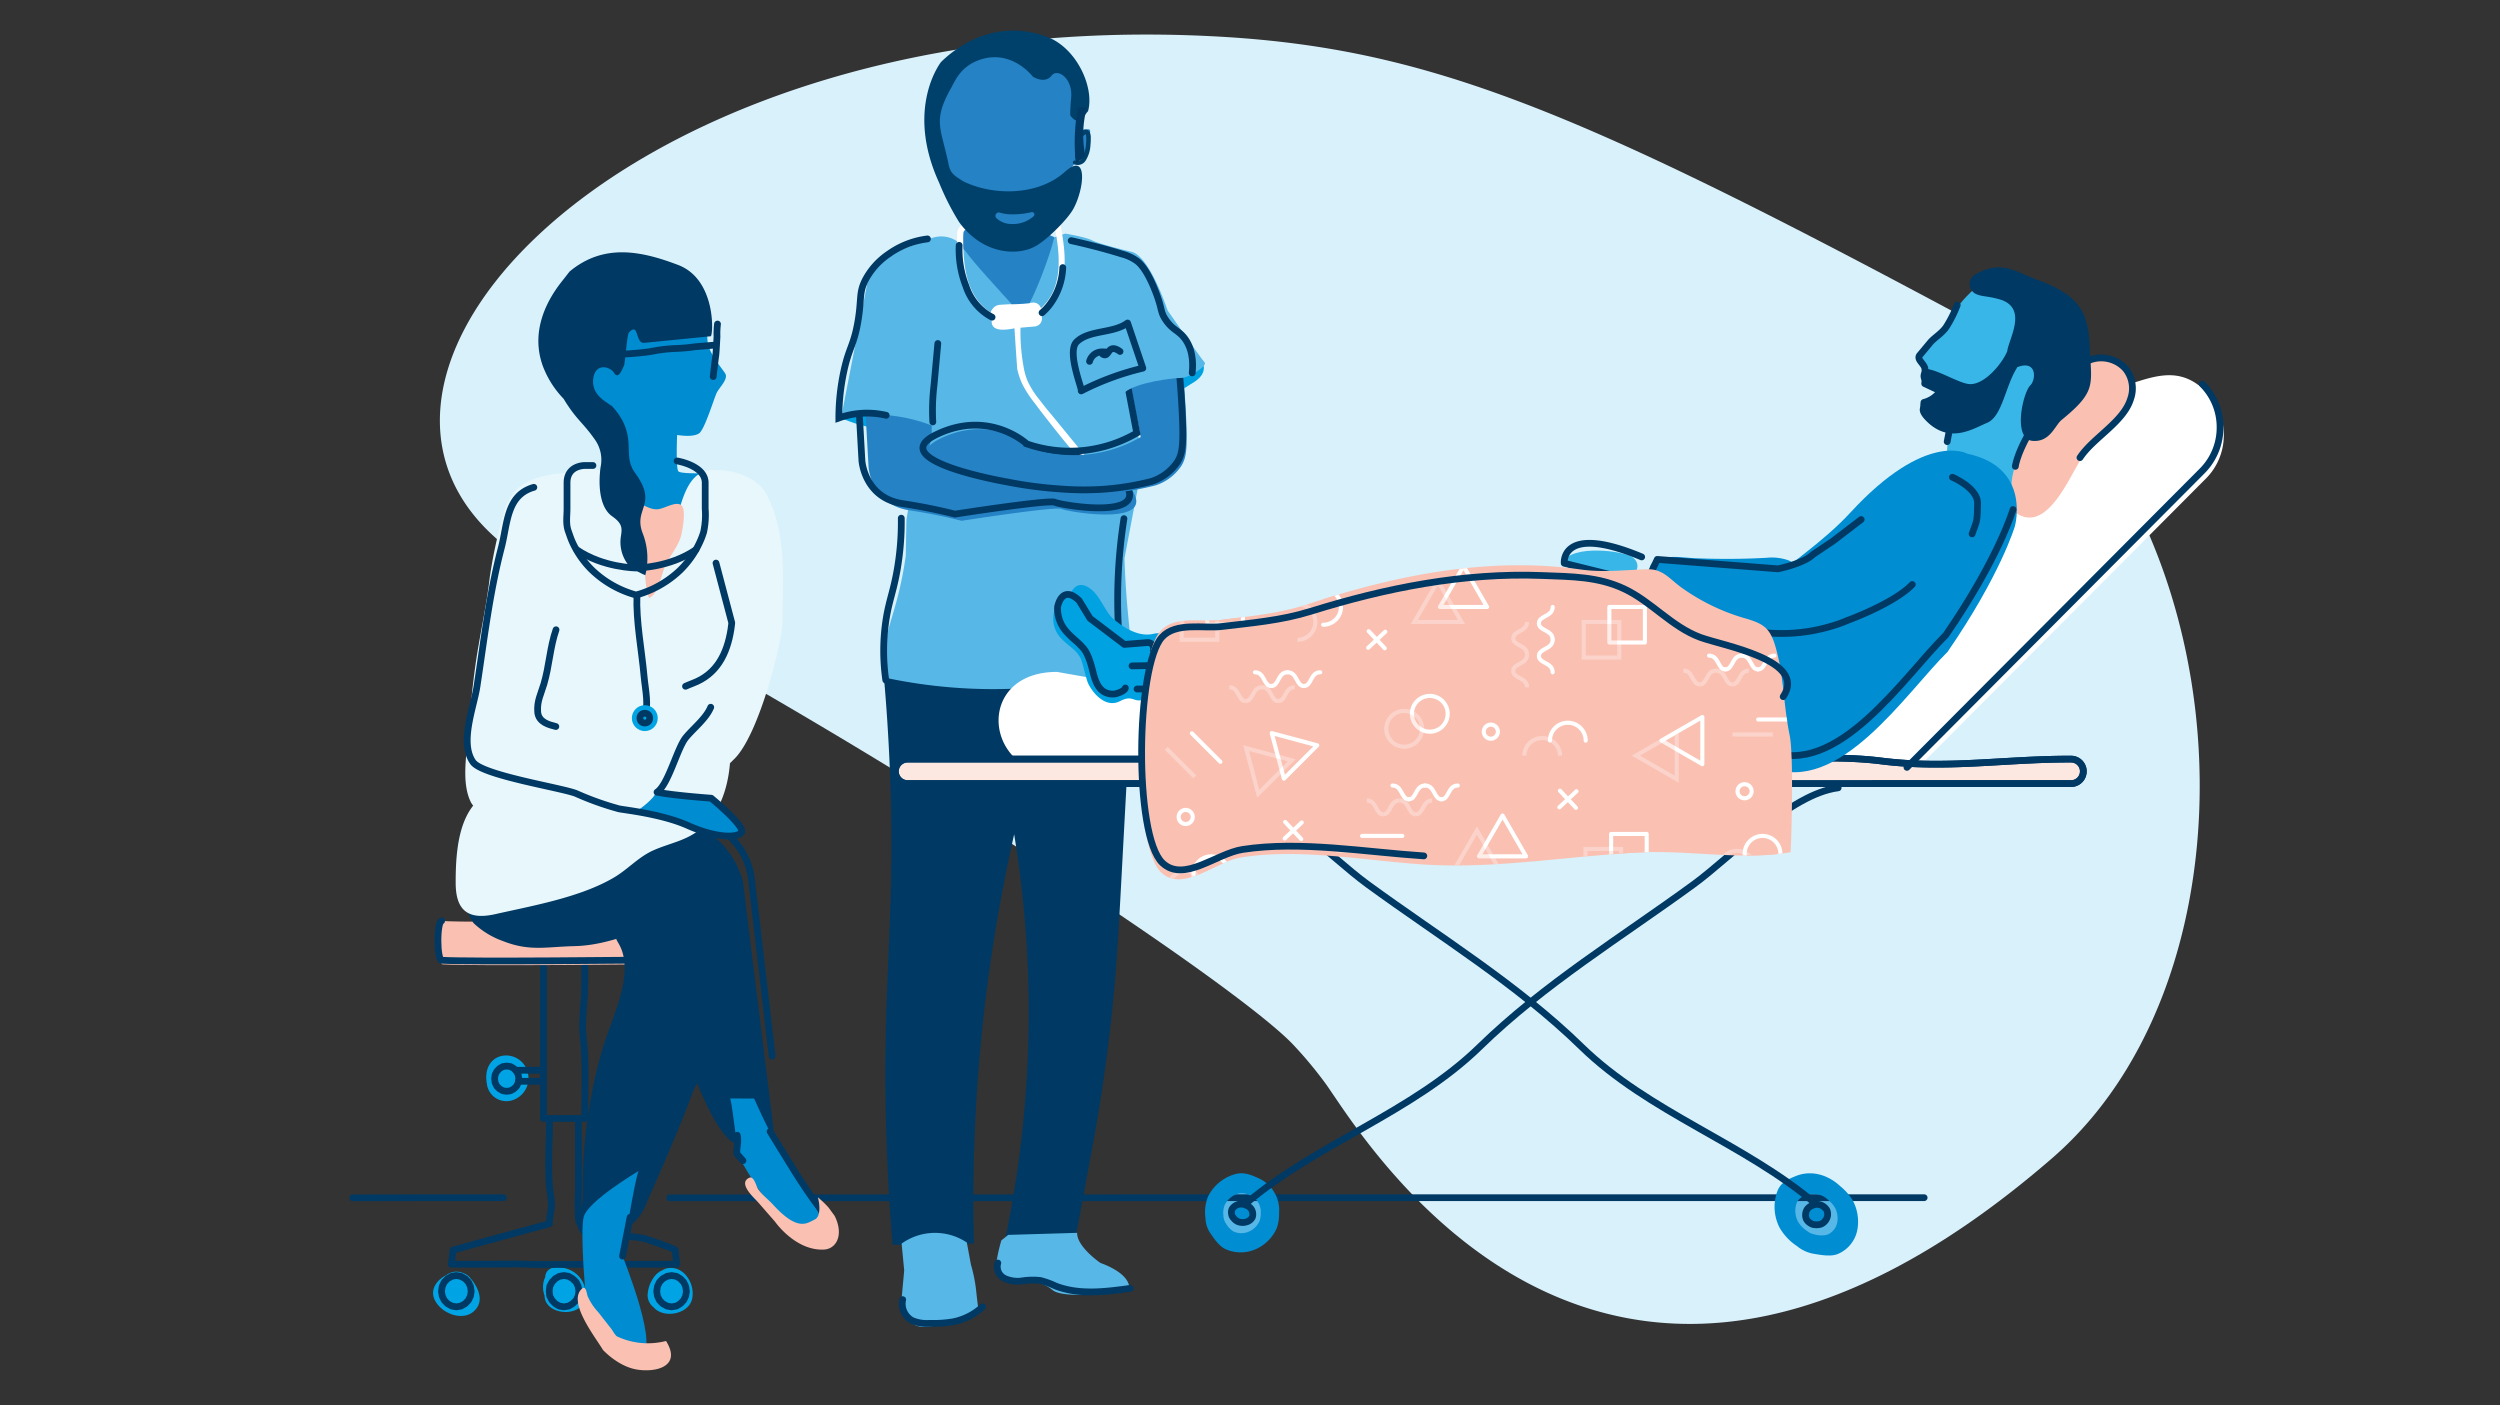 <svg xmlns="http://www.w3.org/2000/svg" xmlns:xlink="http://www.w3.org/1999/xlink" width="555" height="312" viewBox="0 0 555 312"><rect x="0" y="0" width="555" height="312" fill="#333333" stroke="none"/><defs><style>.a,.w,.y{fill:#fac1b3;}.b,.j,.k,.l,.n{fill:none;}.c{fill:#d9f1fb;}.d{fill:#57b7e7;}.e{fill:#003963;}.f{fill:#00a2e2;}.g{fill:#fff;}.h{fill:#2482c5;}.i{fill:#2582c5;}.j,.k,.l,.n,.u{stroke:#003963;stroke-width:1.5px;}.j,.k,.l,.y{stroke-miterlimit:10;}.k,.l,.n,.u,.w{stroke-linecap:round;}.l,.n,.u,.w{stroke-linejoin:round;}.m{fill:#00416b;}.o{fill:#00a4e4;}.p{fill:#008cd1;}.q{fill:#e8f7fc;}.r{fill:#38b6e8;}.s{fill:#fde7e1;}.t,.u{fill:#008dd1;}.v{clip-path:url(#a);}.w,.y{stroke:#fff;stroke-width:0.906px;}.x{opacity:0.3;}</style><clipPath id="a"><path class="a" d="M953.428,500.468c-1.46-6.447-2.621-7.4-7.781-8.85a46.058,46.058,0,0,1-13.575-6.623c-2.71-1.9-4.174-4.237-7.691-4.145-5.141.135-9.687.775-14.923.033-20.133-2.852-40.826,1.2-60.23,7.645-6.538,2.173-13.1,2.736-19.825,3.6-3.949.507-10.095-1.122-13.2,2.514-5.774,6.768-6.291,46.92.111,53.388,4.727,4.775,11.992-2.226,17.755-3.179,12.816-2.12,27.48.644,40.268,1.516,16.008,1.092,32.3-1.847,48.239-2.654,11.062-.56,22.877,1.846,33.594-.053.236-4.239.671-21.706-.2-25.91C954.717,511.658,954.671,505.954,953.428,500.468Z" transform="translate(-811.694 -479.954)"/></clipPath></defs><g transform="translate(-52 -501)"><path class="b" d="M0,0H555V312H0Z" transform="translate(52 501)"/><g transform="translate(161.563 -505.022)"><path class="c" d="M391.864,263.056C464.8,301.124,544.39,354.095,557.29,367.669a91.184,91.184,0,0,1,7.047,8.428c7.56,10.167,60.791,104.028,161.46,16.852,51-44.164,41.515-154.006-21.494-187.744-86.271-46.194-119-59.337-166.988-61.45-134.666-5.931-211.218,84.977-145.452,119.3" transform="translate(-379.815 870.217)"/><ellipse class="d" cx="6.302" cy="5.602" rx="6.302" ry="5.602" transform="translate(160.04 1269.474)"/><ellipse class="d" cx="6.302" cy="5.602" rx="6.302" ry="5.602" transform="translate(287.488 1269.474)"/><g transform="translate(76.658 1012.815)"><g transform="translate(0 39.255)"><path class="e" d="M702.191,592.366c-.844,15.742-1.282,22.766-2.5,33.389-1.3,11.379-2.876,20.626-4.007,26.668l-3.675,19.823c-2.619.169-5.366.281-8.232.315-2.56.031-5.024,0-7.388-.084a244.23,244.23,0,0,0,1.978-89.785,369.637,369.637,0,0,0-8.929,90.844l-18.057.3c-.989-11.982-1.332-21.585-1.474-27.525-.736-30.748,1.973-44.581.983-74.71-.348-10.583-1.016-19.031-1.433-23.738l25.591-.1,24.3-.347,5.35-1.289C703.494,568.139,702.691,583.051,702.191,592.366Z" transform="translate(-639.445 -443.523)"/><path class="f" d="M809.4,347.754l2.084.547s1.542,2.346-2.084,4.528a62.756,62.756,0,0,0-6.617,4.627l-10.716,3.261L790,354.238l9.972-7.568Z" transform="translate(-730.779 -313.902)"/><path class="f" d="M625.142,371.079l-2.879,4.668a31.036,31.036,0,0,0,11.424,2.64s1.506.044,10.1-.6h0l-5.005-7.883Z" transform="translate(-621.77 -328.999)"/><path class="d" d="M673.819,288.547,658.831,271.3a6.281,6.281,0,0,0-5.947-.438c-3.355,1.453-7.524,2.631-8.612,3.355a67.144,67.144,0,0,0-5.169,5.208l12.15,31.784-3.528,22.023q-.078,4-.155,7.992a81.275,81.275,0,0,1-1.707,8.768c-1.342,5.3-2.583,7.893-3.039,12.694a35.546,35.546,0,0,0-.094,5.528,114.578,114.578,0,0,0,48.491,0q3.485-.778,6.746-1.738c-.09-1.249-.233-3.17-.429-5.517-.357-4.272-.579-6.238-.8-8.8-.209-2.428-.465-5.971-.611-10.385q1.82-9.575,3.64-19.149l-1.177-17.767,7.065-18.23s-3.828-11.687-7.819-12.864c0,0-7.247-1.724-8.79-2.537s-6.075-1.542-6.075-1.542l-2.38.8Z" transform="translate(-632.715 -263.873)"/><path class="g" d="M708.486,262.791c-.967-.054-2.141.4-2.866-.418a1.307,1.307,0,0,1,.024-1.86,3.352,3.352,0,0,1,3.8-.332,1.468,1.468,0,0,1-.349,2.445A1.7,1.7,0,0,1,708.486,262.791Z" transform="translate(-675.697 -257.407)"/><path class="g" d="M740.327,259.415a2.311,2.311,0,0,1-3.209-.664,1.467,1.467,0,0,1,.423-1.9c1.274-1.17,2.914-1.059,3.506-.307A2.2,2.2,0,0,1,740.327,259.415Z" transform="translate(-696.298 -254.962)"/><path class="g" d="M710.592,291.713a43.238,43.238,0,0,1-.645-8.449l3.171-.277A1.741,1.741,0,0,0,714.7,281.1l-.049-.563c6.74-5.385,5.244-14.393,4.156-20.237a2.2,2.2,0,0,0-1.554-1.71,2.253,2.253,0,0,0-.827-.08c-.533,0-1.3.294-1.548-.022-.237-.235-.943.361-.915.826a1.976,1.976,0,0,0,.4.893c.068.119.51.02.656-.154.194-.355,1-.2,1.529-.2a.881.881,0,0,1,.942.7c1.033,5.553,2.346,13.564-3.011,18.379a1.74,1.74,0,0,0-.681-.942,1.715,1.715,0,0,0-1.139-.3c-2.377.32-4.855.311-7.2.487a2.533,2.533,0,0,0-.724.14,2.056,2.056,0,0,0-.632.373c-.113.1-.967,1.047-.7,1.213-6.114-3.814-6.212-11.931-6.159-17.578a.881.881,0,0,1,.806-.852l1.231-.1c.164.394,1.634.022,1.987-.32,0-.037-.009-.076-.014-.118-.012-.1-.028-.2-.047-.3-.007-.014-.058-.2-.068-.234q-.057-.176-.129-.347c-.025-.058-.052-.114-.078-.171l-.018-.03c-.061-.1-.13-.195-.2-.292-.026-.035-.054-.069-.082-.1l-.006-.006a2.677,2.677,0,0,0-.237-.2c-.02,0-1.021.392-1.223.787l-1.236.1a2.21,2.21,0,0,0-2.033,2.177c-.057,5.943.033,15.074,7.609,19.208l.049.562c.122,1.4,1.444,1.62,2.574,1.617a12.71,12.71,0,0,0,2.482-.313,1.54,1.54,0,0,0,0-.2c-.024,0,.1,2.062.6,9.174a15.519,15.519,0,0,0,1.084,3.3,23.877,23.877,0,0,0,2.831,4.376c1.688,2.284,2.585,3.392,2.585,3.392q4.006,5.162,8.026,9.808l1.35-.576L716.847,302.6c-1.115-1.3-1.99-2.421-2.611-3.251a19.709,19.709,0,0,1-2.709-4.236A14.721,14.721,0,0,1,710.592,291.713Z" transform="translate(-669.616 -256.562)"/><path class="g" d="M808.785,404.615" transform="translate(-742.985 -351.558)"/><path class="h" d="M705.208,253.653c-.445,2.653-1.358,3.63-2.185,3.994-1.208.53-2.53-.116-3.114.693-.109.152-.181.339-.184,1.954,0,.813.016,1.492.033,1.978.366.465.969,1.223,1.729,2.145,1.437,1.744,2.578,3.012,6.117,6.984,1.182,1.326,2.166,2.42,2.848,3.175.639,0,1.307-.026,2-.066.712-.042,1.393-.1,2.041-.174.932-1.953,1.859-4.076,2.743-6.362,1.129-2.922,2.028-5.7,2.749-8.28L718.4,259a4.232,4.232,0,0,1-2.526-1.363,4.437,4.437,0,0,1-.618-4.556,11.733,11.733,0,0,1-10.053.572Z" transform="translate(-672.11 -253.081)"/><path class="i" d="M680.884,392.256c-1.266-.64-22.206,2.626-22.206,2.626a119.886,119.886,0,0,0-11.786-2.355c-8.336-1.37-8.868-9.519-8.868-9.519l-.911-16.313,2.813-2.463,12.051,7.883a38.913,38.913,0,0,1,0,4.705,6.632,6.632,0,0,0-.4,1.478.493.493,0,0,0,.4.443c.818.207,11.963,2.01,11.963,2.01s25.832-1.769,32.272,6.932a6.543,6.543,0,0,1,1.138,2.148C698.946,395.778,682.032,392.822,680.884,392.256Z" transform="translate(-631.421 -325.314)"/><path class="j" d="M659.718,376.53h0s25.832-1.769,32.271,6.932a6.544,6.544,0,0,1,1.138,2.148c1.6,5.947-15.318,2.991-16.466,2.424-1.266-.64-22.206,2.626-22.206,2.626a119.775,119.775,0,0,0-11.785-2.355c-8.337-1.37-8.868-9.519-8.868-9.519l-.912-16.313,2.813-2.463,12.051,7.883" transform="translate(-628.677 -322.571)"/><path class="d" d="M631.054,296.375l-2.631-.138q-3.08,15.819-6.16,31.638a35.537,35.537,0,0,1,21.02,2.028l-2.537-24.743Z" transform="translate(-621.77 -281.127)"/><path class="k" d="M680.278,356.771a46.938,46.938,0,0,1,.27-8.166q.422-4.621.844-9.242" transform="translate(-659.415 -309.153)"/><path class="k" d="M653.207,450.113a61.664,61.664,0,0,1-.881,11.277c-.821,4.8-1.735,6.732-2.412,10.7a45.614,45.614,0,0,0-.148,13.964" transform="translate(-639.344 -381.126)"/><path class="k" d="M798.7,483.991a116.653,116.653,0,0,1,.347-33.593" transform="translate(-735.75 -381.311)"/><path class="k" d="M704.365,293.073a11.932,11.932,0,0,1-5.793-6.877,22.238,22.238,0,0,1-1.513-9.068" transform="translate(-670.346 -268.708)"/><path class="i" d="M733.452,356.377c.419,4.218.641,7.785.766,10.47.33,7.071.039,8.965-1.06,10.743a10.968,10.968,0,0,1-5.708,4.324,59.857,59.857,0,0,1-11.236,1.787,66.992,66.992,0,0,1-9.43-.13,90.866,90.866,0,0,1-11.509-1.542s-27.468-4.715-15.682-10.47,20.121,2.04,20.121,2.04a29.355,29.355,0,0,0,24.417-2.411q-1.059-5.547-2.117-11.094Z" transform="translate(-657.118 -320.21)"/><path class="j" d="M730.968,353.827c.419,4.218.641,7.784.766,10.47.33,7.071.039,8.965-1.059,10.743a10.963,10.963,0,0,1-5.708,4.324,59.861,59.861,0,0,1-11.236,1.788,66.932,66.932,0,0,1-9.43-.131,90.783,90.783,0,0,1-11.509-1.542s-27.468-4.715-15.682-10.47,20.121,2.039,20.121,2.039a29.351,29.351,0,0,0,24.417-2.411q-1.059-5.547-2.117-11.094Z" transform="translate(-655.504 -318.553)"/><path class="d" d="M803.149,308.873l3.621.813s9.248,13.327,9.972,14.051-3.449,3.449-5.168,3.449-10.15.985-12.6,3.261-1.429-9.179-1.429-9.44,3.06-7.514,3.06-7.514Z" transform="translate(-735.545 -289.338)"/><path class="k" d="M640.533,273.05a18.791,18.791,0,0,0-8.612,3.355,15.986,15.986,0,0,0-5.153,5.706c-1.538,3.008-.781,4.279-1.717,9.521-.924,5.18-1.944,5.513-3.093,10.838a49.852,49.852,0,0,0-1.1,10.336,18.531,18.531,0,0,1,3.691-.91,18.767,18.767,0,0,1,6.815.312" transform="translate(-620.856 -266.058)"/><path class="k" d="M749.7,301.251a12.774,12.774,0,0,0,1.4-1.43,14.636,14.636,0,0,0,3.2-8.587" transform="translate(-704.585 -277.875)"/><path class="k" d="M768.175,274.147c4.979,1.1,8.765,2.184,11.32,2.981a9.832,9.832,0,0,1,3.245,1.509c.6.449,2.17,1.741,4.113,6.679,1.622,4.123,1.018,4.462,2.264,6.339,1.661,2.5,3.056,2.383,4.49,4.528.9,1.35,1.813,3.584,1.434,7.321" transform="translate(-716.594 -266.771)"/><path class="l" d="M771.26,341.439a60.637,60.637,0,0,1,13.678-5.043l-3.386-10.03c-3.2,2.361-8.515,1.493-11.293,4.176C767.956,332.766,771.616,341.256,771.26,341.439Z" transform="translate(-717.451 -300.707)"/><path class="k" d="M779.823,345.44a2.86,2.86,0,0,1,2.841-2.1c-.393.353.439.881.87.573s.6-.9,1.061-1.165c.629-.361,1.4.074,1.992.494" transform="translate(-724.164 -311.267)"/><path class="j" d="M723.225,923.609a4.523,4.523,0,0,0,3.367,2.445c1.41.314,2.877.265,4.3.522,2.636.476,4.983,1.973,7.582,2.618,3.848.956,7.881-.02,11.724-.993" transform="translate(-687.382 -688.836)"/><path class="d" d="M677.719,921.22s-7.048,2.59-11.893,2.916a4.525,4.525,0,0,1-4.62-2.925,8.942,8.942,0,0,1-.731-2.643l.639-6.981-.571-5.946a12.7,12.7,0,0,1,14.474-.243q.456,2.448.911,4.9a33.753,33.753,0,0,1,1.126,5.483c.051.451.139,1.337.311,2.751C677.506,919.67,677.633,920.6,677.719,921.22Z" transform="translate(-646.603 -675.607)"/><path class="d" d="M750.156,915.366a1.653,1.653,0,0,1-.058.593s-14.089,2.347-16.971,0a7.629,7.629,0,0,0-5.912-1.742s-5.452.148-6.361-1.647a7.13,7.13,0,0,1-.046-3.652,35.07,35.07,0,0,1,.955-4l.219-.173,1.3-1.042,15.185-.449h.115c-.074,3.1,5.151,6.666,5.151,6.666C749.292,911.978,750.111,914.3,750.156,915.366Z" transform="translate(-685.677 -675.607)"/><path class="k" d="M721.354,922.374a2.892,2.892,0,0,0,1.467,3.4,6.884,6.884,0,0,0,3.951.57,15.389,15.389,0,0,1,4.038-.086,18.189,18.189,0,0,1,3.293,1.192c5.227,2.063,11.086,1.323,16.653.552" transform="translate(-686.063 -688.033)"/><path class="k" d="M661.149,945.6a4.248,4.248,0,0,0,2.107,4.646,8.3,8.3,0,0,0,3.84.618,26.892,26.892,0,0,0,5.246-.338,13.518,13.518,0,0,0,6.531-3.329" transform="translate(-646.97 -703.129)"/></g><g transform="translate(18.981 0)"><path class="h" d="M711.539,155.525c.548,6.216.884,10.244.871,10.658a.2.2,0,0,0,.017.107c.205.391,2.061-.261,2.061.362,0,6.636-3.62,5.564-5.161,10.457a17.1,17.1,0,0,1-3.083,5.429,8.26,8.26,0,0,0-1.33,2.627c-1.917,4.273-1.162,5.688-2.35,7.037-1.99,2.259-7.288,1.9-10.676-.38-2.575-1.731-3.274-4.05-5.016-8.412-5.439-13.625-7.046-12.654-7.641-17.5-.722-5.876,1.395-14.13,7.374-17.7C693.391,144.171,704.284,146.685,711.539,155.525Z" transform="translate(-677.685 -144.458)"/><path class="m" d="M702.226,142.325c-11.663-4.29-20.511,2.681-23.461,5.63,0,0-8.044,10.188-.4,26.812a57.258,57.258,0,0,0,4.424,8.714c5.362,7.373,13.272,7.574,17.16,5.229,2.413-1.408,6.9-5.765,8.245-8.245,2.413-4.491,3.217-12.736-1.877-8.178-6.032,5.429-16.02,5.362-22.589,2.145-1.743-1.14-2.815-1.542-3.285-3.821-1.676-8.178-3.619-9.518.671-17.092.871-1.676,2.011-4.089,5.027-5.564,7.776-3.687,13,3.217,13,3.217s2.614,1.743,4.156-.2c1.34-1.743,4.826.6,4.357,5.027-.067.8-.2,2.212-.2,3.754.067.2,1.676,2.346,2.815.6.2-.2.871-1.274,1.139-1.475,1.475-5.3-2.547-14.143-9.183-16.556" transform="translate(-675.068 -140.966)"/><path class="m" d="M771.278,205.55c0-.067.2-.2.469-.469.067-.067.2-.134.268-.2a.208.208,0,0,1,.134-.067.292.292,0,0,1,.067.2,2.539,2.539,0,0,1,.067.8,9.523,9.523,0,0,1-.067,1.274,7.216,7.216,0,0,1-.939,3.15c-.4.47-.67.536-.938.536-.134,0-.2,0-.268-.067h-.067l-.067.067.067-.067-.067.067.067-.067a.45.45,0,1,0-.4.8,3.664,3.664,0,0,0,.8.134,2.085,2.085,0,0,0,1.676-.872,7.111,7.111,0,0,0,1.14-3.62,10.36,10.36,0,0,0,.067-1.408,3.294,3.294,0,0,0-.2-1.341,2.134,2.134,0,0,0-.4-.469,1.037,1.037,0,0,0-.536-.134,1.131,1.131,0,0,0-.67.2,2.915,2.915,0,0,0-.938.871.424.424,0,0,0,.067.6A.453.453,0,0,0,771.278,205.55Z" transform="translate(-736.337 -181.804)"/><path class="h" d="M723.788,256.538a9.08,9.08,0,0,1-2.749-.4.752.752,0,0,0-.737,1.207,4.969,4.969,0,0,0,3.486,1.341,6.874,6.874,0,0,0,4.759-1.676.529.529,0,0,0-.469-.939,18.563,18.563,0,0,1-4.29.47" transform="translate(-704.349 -215.745)"/><path class="e" d="M771.2,189.572a42.673,42.673,0,0,0-.642,10.32,5.589,5.589,0,0,0,.4,2.382c.063-.864,1.388-1.053,1.7-1.861a1.943,1.943,0,0,0,.008-1,23.478,23.478,0,0,1,.525-9.872" transform="translate(-737.099 -172.531)"/></g></g><g transform="translate(-31.251 1062.036)"><path class="n" d="M346.1,880.952c-11.265,0-22.383,0-33.439.037" transform="translate(-312.66 -671.08)"/><path class="n" d="M792.134,880.952c-93.811,0-186.4,0-278.474.037" transform="translate(-443.283 -671.08)"/><g transform="translate(17.832 148.345)"><g transform="translate(0 9.05)"><path class="o" d="M400.432,790.9a4.943,4.943,0,0,1,6.075,3.6,5.116,5.116,0,0,1-3.678,6.251,4.368,4.368,0,0,1-5.4-3.807C396.958,794.429,397.733,791.744,400.432,790.9Z" transform="translate(-385.498 -769.826)"/><path class="o" d="M366.516,928.637a3.713,3.713,0,0,1,3.907-.4,3.159,3.159,0,0,1,1.475,1.1c.036.04.074.077.109.119,1.373,1.641,2.7,4.253,1.394,6.3-2.378,3.74-8.27,1.518-9.587-1.96C363,931.649,364.514,929.625,366.516,928.637Z" transform="translate(-363.589 -858.962)"/><path class="o" d="M433.451,928.315a3.72,3.72,0,0,1,.361-.97,2.069,2.069,0,0,1,1.541-2.035,6.272,6.272,0,0,1,5.741,1.679,5.8,5.8,0,0,1,1.533,5.362c-1.176,4.137-8.942,3.365-8.973-.9A5.668,5.668,0,0,1,433.451,928.315Z" transform="translate(-408.905 -857.227)"/><path class="o" d="M499.6,931.574a7.288,7.288,0,0,1,1.829-4.551,4.175,4.175,0,0,1,1.521-1.05,2.88,2.88,0,0,1,1.24-.456c3.691-.492,6.156,3.875,5.223,7.1-.922,3.192-6.327,4.115-8.452,1.632A3.427,3.427,0,0,1,499.6,931.574Z" transform="translate(-451.978 -857.413)"/><g transform="translate(1.867)"><line class="n" x2="9.165" transform="translate(22.63 0)"/><path class="n" d="M396.939,830.7c0,5.214-.429,10.522.052,15.677a32.619,32.619,0,0,1,.4,3.582c-.022.924-.531,3.174-.456,4.111l-21.4,5.843-.391,3.156q7.269,0,14.528-.052c1.478-.012,2.972.111,4.473.106,10.338-.037,20.714-.054,31.07-.054-.13-1.043-.3-2.1-.372-3.138-.019-.266-5.513-2.131-6.106-2.334-2.162-.744-4.265-.5-6.406-1.085-2.452-.668-4.907-1.323-7.355-2-1.264-.351-1.444-.26-1.611-1.641a50.393,50.393,0,0,1,0-5.885V830.7" transform="translate(-372.966 -795.817)"/><path class="n" d="M369.088,934.874l.448.935.726.759.951.527,1.005.176,1.006-.176.949-.527.726-.759.448-.935.168-1.051-.168-1.111-.448-.933-.726-.761-.949-.527-1.006-.175-1.005.175-.951.527-.726.761-.448.933-.167,1.111Z" transform="translate(-368.921 -860.556)"/><path class="n" d="M437.339,934.874l.5.935.727.759.894.527,1.062.176,1.006-.176.894-.527.783-.759.446-.935.167-1.051-.167-1.111-.446-.933-.783-.761-.894-.527-1.006-.175-1.062.175-.894.527-.727.761-.5.933-.112,1.111Z" transform="translate(-413.311 -860.556)"/><path class="n" d="M505.543,934.874l.447.935.727.759.951.527,1.006.176,1.062-.176.894-.527.726-.759.447-.935.168-1.051-.168-1.111-.447-.933-.726-.761-.894-.527-1.062-.175-1.006.175-.951.527-.727.761-.447.933-.167,1.111Z" transform="translate(-457.599 -860.556)"/><path class="n" d="M433.555,731.076v34.881h9.165c0-5.68.3-11.4-.226-17.055a32.22,32.22,0,0,1-.243-3.471c.043-3.087.469-6.192.469-9.325v-5.03" transform="translate(-410.925 -731.076)"/><line class="n" x2="5.53" transform="translate(17.1 26.642)"/><path class="n" d="M402.708,801.169l.39.816.615.585.726.41.84.116.838-.116.726-.41.615-.585.391-.816.111-.878-.111-.877-.391-.76-.615-.641-.726-.409-.838-.118-.84.118-.726.409-.615.641-.39.76-.112.877Z" transform="translate(-390.805 -774.234)"/><line class="n" x2="6.145" transform="translate(16.485 24.188)"/></g></g><path class="a" d="M367.895,705.333c6.663.421,47.883-.029,54.462-.1.489,0,.884,2.152.884,4.813v0c0,2.652-.392,4.805-.881,4.809-6.574.075-47.886.527-54.486.1-.485-.031-.872-2.174-.872-4.809,0-2.681.4-4.844.893-4.813" transform="translate(-365.807 -705.228)"/></g><path class="n" d="M416.869,705.228c.444,0,.8,1.951.8,4.363v0c0,2.4-.356,4.357-.8,4.36-5.96.069-43.415.478-49.4.094-.439-.029-.791-1.971-.791-4.36,0-2.431.364-4.392.81-4.363" transform="translate(-347.768 -556.883)"/><path class="e" d="M470.671,765.8c3.562-8.08,7.105-16.1,10.186-24.357.995-2.665,3.276-5.461,3.446-8.287.16-2.659-1.6-5.368-2.237-7.851-1.237-4.838-2.509-9.749-3.713-14.623-.6-2.428-.391-8.7-3.718-8.366-1.043.1-2.641,1.718-3.631,2.132a32.068,32.068,0,0,1-4.313,1.45c-4.8,1.166-2.32,1.176-1.37,4.771,1.77,6.7-2.792,15.034-4.592,21.452a109.759,109.759,0,0,0-4.3,31.782,12.114,12.114,0,0,1-.65,4.242c-.864,2.479-1.272,6.386,5.306,5.415a11.6,11.6,0,0,0,9.417-7.316C470.557,766.093,470.611,765.946,470.671,765.8Z" transform="translate(-405.359 -554.982)"/><path class="e" d="M442.1,641.172s-3.284-13.537-16.725-12.947,1.814-3.164,1.814-3.164.955-5-.6-4.877c-2.586.21-3.2.5-5.855.688-1.237.089-2.47.622-3.7.768l-.425.049c-.068.012-.2.033-.431.069-.743.115-1.486.222-2.228.338-2.822.439-5.639.906-8.469,1.3-5.481.757-10.966.878-16.462,1.427-.128.012-.948.125-1.19.151-.407.075-5.714,1.915-5.874,1.993-1.314.645-.891,1.389-2.118,2.18a25.722,25.722,0,0,0,2.44,21.352,18.6,18.6,0,0,0,6.679,4.064c5.854,2.281,9.426,1.226,15.708,1.082,10.137-.232,16.634-5.882,17.524-1.556,3.181,15.456,12.824,45.53,19.083,45.53,3.563,0,7.629-3.326,7.629-3.326Z" transform="translate(-355.491 -501.614)"/><path class="n" d="M554.283,695.809l-4.64-39.731a15.8,15.8,0,0,0-8.435-11.652" transform="translate(-461.186 -517.369)"/><path class="p" d="M494.322,608.576a.765.765,0,0,1-.463.1,3.113,3.113,0,0,1-.934-.289c-.14-.061-1.535-.906-1.41-1.061-3.05,3.766-6.039,7.581-9.1,11.367-1.867,2.311-2.124,3.147-1.965,6.3,0,.072,3.606-.647,3.935-.734a26.891,26.891,0,0,0,3.709-1.274,30.216,30.216,0,0,0,6.625-3.946,40.011,40.011,0,0,0,3.616-3.19q.864-.855,1.683-1.753a8.549,8.549,0,0,0,.785-.837,5.221,5.221,0,0,0,.44-1.278c.192-.553.383-1.12.592-1.668.258-.675.879-2.282.284-2.932-.366-.4-1.551-.206-2.063-.179a19.672,19.672,0,0,0-3.723.62,8.74,8.74,0,0,0-1.7.584C494.5,608.47,494.409,608.529,494.322,608.576Z" transform="translate(-421.676 -493.133)"/><path class="p" d="M552.016,818.061c.6,2.295,1.564,11.988,2.049,13.146s10.241,17.9,14.721,17.731,5.9-1.809,0-9.895-11.474-20.981-11.474-20.981Z" transform="translate(-468.21 -630.209)"/><path class="p" d="M470.753,864.038c-.856,1.764-3.56,18.895-3.56,18.895s8.994,22.277,3.56,21.779-10.608-5.97-11.205-8.955-1.792-17.916-1-21.448,12.2-10.271,12.2-10.271" transform="translate(-407.298 -660.088)"/><path class="p" d="M486.661,342.974c-3.441.157-9.738.386-10.376-.26-.519-.525-.365-6.042-.29-8.08,1.949.282,3.8.311,4.837-.337,1.3-.812,3.374-7.943,4.012-9.139s2.534-2.972,1.849-4.14-3.9-4.742-3.96-7.446a66.575,66.575,0,0,0-.951-7.653l-16.465-5.086-11.883,8.679-.24,9.653,9.147,15.978,3.219,6.8-4.1.835-6.611,4.293,20.6,10.253,9.735-1.182S490.1,342.817,486.661,342.974Z" transform="translate(-403.988 -294.079)"/><path class="a" d="M455.5,939.438c-1.244,3.476,4.052,10.139,5.4,12.474,0,0,3.321,3.67,7.545,4.369s10.015-.687,6.466-6.343a16.1,16.1,0,0,1-10.806-.981c-.463-.2-1.039-1.329-1.341-1.714l-2.9-3.7A12.693,12.693,0,0,1,457.513,940c-.246-.719-.36-2.651-1.458-1.477A2.612,2.612,0,0,0,455.5,939.438Z" transform="translate(-405.366 -708.255)"/><path class="n" d="M497.775,327.023a17.282,17.282,0,0,0-.115,2.755s-.176,3.646-.286,4.335-.559,4.568-.559,4.568m-23.908-3.64c.74-.229,1.367-1.334,1.367-1.334s3.348-.027,4.05-.094,3.14-.229,4.906-.539a31.771,31.771,0,0,1,5.223-.619,40.886,40.886,0,0,0,4.406-.4l4.651-.383" transform="translate(-416.8 -311.099)"/><path class="q" d="M447.052,424.859c-2.246-4.453-8.3-6.007-12.746-5.582-5.738.548-6.591,8.992-8.475,15.062-1.1,3.548-10.574-7.6-12.563-9.686-2-2.1-1.352-4.846-3.962-5.5-2.22-.55-4.941.477-7.144.72a23.975,23.975,0,0,0-7.663,1.633c-3.554,1.631-5.256,4.421-6.173,8.117a106.57,106.57,0,0,0-2.855,13.449c-.747,6.533-2.23,12.826-3.16,19.335-.784,5.492-1.245,11.093-1.735,16.617-.371,4.2-1.246,9.79.63,13.757a4.239,4.239,0,0,0,.591.923,13.273,13.273,0,0,0-1.457,2.315c-2.1,4.225-2.444,9.826-2.428,14.894.019,5.958,2.659,8.265,8.76,6.889,8.328-1.879,19.016-3.748,26.471-8.191,3.07-1.83,5.363-4.521,8.7-6,3.288-1.46,6.637-2,9.647-4.121,4.809-3.389,6.826-9.292,7.314-15.188.306-.31.616-.623.943-.941,5.66-5.507,10.728-26.59,10.719-30.274C450.44,443.581,451.576,433.828,447.052,424.859Z" transform="translate(-355.063 -370.87)"/><path class="n" d="M516.478,838.968c3.813,6.129,7.029,11.831,11.44,17.555M485.4,858.017l-1.677,8.624" transform="translate(-423.829 -643.796)"/><path class="n" d="M530.416,478.578l3.5,13.256s-.036.569-.181,1.483c-.875,5.519-3.21,9.974-8.443,11.935-.628.235-1.132.463-1.642.678" transform="translate(-449.778 -409.59)"/><path class="p" d="M508.9,625.086s-8.283-.59-12.027-1.345c-.063-.013-.13-.03-.194-.045a4.433,4.433,0,0,1-.89,1.413,17.75,17.75,0,0,1-3.6,2.923,50.584,50.584,0,0,1,11.573,3.127c5.851,2.614,10.531,2.84,11.8,1.621S508.9,625.086,508.9,625.086Z" transform="translate(-429.328 -503.898)"/><path class="n" d="M400.029,430.558c-6.1,1.731-5.814,8.019-7.211,13.388-2.692,10.348-3.811,20.34-5.422,30.853-.708,4.618-3.9,12.465-.875,16.752,2.1,2.976,19.671,5.684,22.913,6.983a65.844,65.844,0,0,0,9.468,3.386c1.125.258,9.507,1.111,15.358,3.725s10.531,2.84,11.8,1.621-6.655-7.694-6.655-7.694-8.283-.59-12.027-1.345c2.507-1.654,4.464-9.747,6.375-12.091,1.683-2.065,4.513-4.245,5.546-6.759" transform="translate(-359.828 -378.383)"/><path class="a" d="M489.851,440.165c-.113.679,1.38,4.787,1.487,5.112a22.006,22.006,0,0,1,1.2,6.067c.1,2.652.045,7.551,1.043,9.986,2.183-.928,2.728-5.507,3.773-7.548,1-1.945,2.475-3.725,3.187-5.787.418-1.209,1.323-6.157.308-7.184-1.219-1.235-3.973.807-5.558.817-1.949.013-3.454-1.589-5.367-1.557C489.884,440.07,489.861,440.1,489.851,440.165Z" transform="translate(-427.807 -384.565)"/><g transform="translate(47.49 46.315)"><path class="n" d="M454.124,414.835h-1.917s-3.834,0-3.834,3.834v5.752c0,1.787-.311,3.35.306,5.057.274.757.513,1.516.842,2.254a20.652,20.652,0,0,0,4.178,6.107,22.837,22.837,0,0,0,10.009,5.75,22.925,22.925,0,0,0,9.725-5.469,20.656,20.656,0,0,0,4.366-6.176,16.625,16.625,0,0,0,.9-2.332,17.927,17.927,0,0,0,.347-5.19v-5.752c0-3.834-6.24-4.846-6.24-4.846" transform="translate(-448.295 -413.822)"/><path class="n" d="M454.666,470.1c5.867,4.026,13.188,4.054,13.188,4.054h.076s7.321-.028,13.188-4.054" transform="translate(-452.435 -450.394)"/><path class="n" d="M492.8,498.967c-.22,5.814,1.071,12.19,1.582,18,.257,2.92,1.221,6.926-.083,8.975" transform="translate(-477.202 -469.155)"/><circle class="o" cx="2.875" cy="2.875" r="2.875" transform="translate(14.471 54.222)"/><circle class="n" cx="1.086" cy="1.086" r="1.086" transform="translate(16.26 56.011)"/></g><path class="n" d="M433.943,520.858c-1.349,3.9-1.514,8.072-2.686,12.023-.671,2.263-1.582,3.832-1.382,6.253.19,2.3,2.6,2.835,4.028,3.208" transform="translate(-388.816 -437.067)"/><path class="e" d="M461.372,284.349c-8.06-3.061-16.449-4.9-24.087,1.46-.037.04-1.107,1.426-1.636,2.088-4.159,5.207-6.512,11.447-4.648,17.844q.086.3.181.6a21.1,21.1,0,0,0,4.758,7.7c2.88,4.755,4.268,5.2,7.006,9.146a7.744,7.744,0,0,1,1.229,5.99s-1.381,8.187,2.549,10.963c2.293,1.619,2.225,2.626,1.965,4.371a8.193,8.193,0,0,0,1.529,6.3,13.285,13.285,0,0,0,3.868,2.412,15.241,15.241,0,0,0-.633-9.453c-2-5.422,3.482-6.156-1.554-13.147a6.917,6.917,0,0,1-1.393-3.844c-.272-2.638.521-6.516-3.923-11.207l-.291-.118c-.668-.67-4.119-2.11-3.774-5.7.358-3.72,3.722-2.956,4.665-1.41s1.8-.912,2.142-1.572.651-6.9,1.159-7.447c2.236-2.394,1.335,2.514,3.363,2.317l14.764-1.464C469.176,300.114,469.953,287.609,461.372,284.349Z" transform="translate(-389.146 -281.544)"/><path class="n" d="M556.254,841.367c.344,1.607-.171,2.473-.089,4.1L557.522,847" transform="translate(-470.9 -645.355)"/><path class="a" d="M581.318,876.667l-1.354-1.846a22.142,22.142,0,0,0-2.379-2.289c.47,1.711.62,4.3-.669,4.919-1.8.869-3.781,2.754-9.357-3.361-1.088-1.194-2.542-2.217-3.335-3.55-.305-.514-.871-2.784-1.832-2.358-2.716,1.205,1.108,4.525,1.928,5.465l3.74,4.288s4.525,6.524,10.884,6.2c2.737-.14,4.465-3.234,2.374-7.463" transform="translate(-474.329 -662.747)"/></g><g transform="translate(89.209 1065.382)"><path class="g" d="M754.65,428.709c12.937,0,153.05,3.374,153.05-9.715,0-3.236,5.243.214,7.331-1.791,1.429-1.372,2.618-4.363,3.287-6.238,2.576-7.25,4.415-15.08,7.373-22.154,3.624-8.666,11.555-13.247,20.483-14.755,8.56-1.446,15.552-9.362,24.45-11.837,7-1.947,13.174-5.49,19.577.914a13.463,13.463,0,0,1,3.942,9.592,13.616,13.616,0,0,1-3.942,9.658l-65.568,65.831H735.943c-17.269,0-19.208-22.879-.836-22.879C735.115,425.335,754.107,428.709,754.65,428.709Z" transform="translate(-699.228 -335.533)"/><path class="a" d="M1386.464,352.412a6.925,6.925,0,0,1,1.158,6.7c-1.541,5.122-8.311,8.613-11.248,13.056-2.5,3.784-7.232,15.647-13.709,12.16-7.523-4.051-.75-14.775,1.9-19.113,3.168-5.183,7.71-12.354,13.737-14.619A7.265,7.265,0,0,1,1386.464,352.412Z" transform="translate(-1113.25 -329.421)"/><path class="n" d="M1409.725,349.128a7.264,7.264,0,0,1,8.16,1.813,6.925,6.925,0,0,1,1.158,6.7c-1.541,5.122-8.311,8.613-11.248,13.056" transform="translate(-1144.814 -328.465)"/><path class="r" d="M1312.155,333.765c-6.6-.856-5.452-5.266-5.452-5.266l3.48-3.384-3.62-1.6c-.527-.313.471-3.761.471-3.761l-1.111-2.449c-.277-1.084-.676-.277.36-.7,2.809-1.151,8.183-10.436,8.183-10.436.56-1.308,4.843-5.124,4.843-5.124l13.163,4.7,2.912,11.881s-.591,11.373-2.917,12.566c0,0-6.8,10.826-6.256,16.406l-11,5.5-9.026-4.186,5.6-8.085Z" transform="translate(-1078.407 -297.563)"/><path class="e" d="M1307.972,317.212a2.359,2.359,0,0,1-1.428-1.268c-.4-.993.119-2.442,1.267-2.3,2.582.323,6.777,2.944,9.12,3.33,3.331.549,7.482-4.286,8.729-7.3a4.316,4.316,0,0,1,.129-.708c.146-.52.345-1.1.554-1.718h0c1.124-3.322,2.535-7.69-2.548-9.095-2.608-.721-3.615-.523-5-1.1a2.46,2.46,0,0,1-.224-4.413c5.966-3.3,8.943-.5,13.693,1.194,11.6,4.124,11.382,9.283,11.838,17.452.346,6.2.69,7.907-6.357,13.656-1.562,1.275-2.567,4.975-6.443,4.676-4.517-.348-2.217-10.677-.514-12.356,1.249-1.231,1.5-5.7-2.921-4.016h0c-.074.145-.153.292-.242.442-2.482,4.172-3.156,10.548-6.462,11.927s-8.57,4.9-13.83-.777C1302.517,319.634,1315.419,320.47,1307.972,317.212Z" transform="translate(-1078.808 -291.1)"/><path class="n" d="M1327.064,350.832s.349-2.759,3.132-7.53m-18.265,2.035.5-2.6c-4.162-2.043-6.08-3.017-5.652-6.1a6.272,6.272,0,0,0,3.633-2.542l-3.467-1.631a19.42,19.42,0,0,0,.025-3.463c-.332-1.1-1.763-1.9-1.185-2.789l2.466-2.956c.99-1.1,2.486-1.944,3.451-3.333a26.86,26.86,0,0,0,2.458-4.882" transform="translate(-1078.431 -306.66)"/><g transform="translate(0 25.908)"><path class="s" d="M659.42,607.863c86.187,0,172.083.014,258.287,0a2.717,2.717,0,0,0,.008-5.434c-14.622-.048-27.58,2.249-42.086.417-9.366-1.183-19.3-.417-28.781-.417H659.42a2.717,2.717,0,0,0,0,5.434Z" transform="translate(-656.703 -519.173)"/><path class="n" d="M1363.655,365.1a13.464,13.464,0,0,1,3.942,9.592,13.615,13.615,0,0,1-3.942,9.658l-65.568,65.831" transform="translate(-1073.518 -365.096)"/><path class="n" d="M659.42,607.863c86.187,0,172.083.014,258.287,0a2.717,2.717,0,0,0,.008-5.434c-14.622-.048-27.58,2.249-42.086.417-9.366-1.183-19.3-.417-28.781-.417H659.42a2.717,2.717,0,0,0,0,5.434Z" transform="translate(-656.703 -519.173)"/><g transform="translate(195.178 175.203)"><path class="t" d="M1219.33,876.187a5.108,5.108,0,0,1-.253-4.156,3.178,3.178,0,0,1,2.087-1.685,4.7,4.7,0,0,1,4.989,1.161,6.281,6.281,0,0,1,1.374,1.551,5.084,5.084,0,0,1,.553,3.252,3.677,3.677,0,0,1-2.26,2.829,5.372,5.372,0,0,1-2.594-.028,4.007,4.007,0,0,1-1.954-.878,6.2,6.2,0,0,1-1.942-2.046m-.422-10.1c-1.923.769-3.4,1.519-4.116,3.324a10.07,10.07,0,0,0,.5,8.2,12.222,12.222,0,0,0,3.832,4.036,7.9,7.9,0,0,0,3.856,1.734c1.541.265,3.688.628,5.119.057a7.257,7.257,0,0,0,4.458-5.583,10.032,10.032,0,0,0-1.091-6.416,12.413,12.413,0,0,0-2.711-3.061c-2.86-2.678-6.545-3.611-9.843-2.291" transform="translate(-1214.145 -865.489)"/><path class="u" d="M1235.3,885.441a2.259,2.259,0,0,0-1.21.953,2.4,2.4,0,0,0-.121,2.061,2.269,2.269,0,0,0,.9.916,1.746,1.746,0,0,0,.981.334,3.084,3.084,0,0,0,1.374-.125,2.521,2.521,0,0,0,1.371-1.534,2.219,2.219,0,0,0-.093-1.593,2.287,2.287,0,0,0-.633-.7A2.335,2.335,0,0,0,1235.3,885.441Z" transform="translate(-1226.909 -878.295)"/></g><g transform="translate(68.769 175.203)"><path class="t" d="M857.475,872.493a4.868,4.868,0,0,1,3-2.5,3.586,3.586,0,0,1,2.635.43,3.948,3.948,0,0,1,2.35,3.937,4.751,4.751,0,0,1-.29,1.776,4.63,4.63,0,0,1-2.118,2.187,4.179,4.179,0,0,1-3.619.1,4.878,4.878,0,0,1-1.66-1.724,3.136,3.136,0,0,1-.6-1.78,4.682,4.682,0,0,1,.3-2.427m7.42-5.944c-1.832-.835-3.358-1.384-5.2-.847a9.6,9.6,0,0,0-5.922,4.926,9.241,9.241,0,0,0-.589,4.787,6.178,6.178,0,0,0,1.179,3.512c.8,1.163,1.913,2.782,3.275,3.4a8.251,8.251,0,0,0,7.141-.194,9.144,9.144,0,0,0,4.178-4.317,9.4,9.4,0,0,0,.574-3.5,7.792,7.792,0,0,0-4.637-7.768" transform="translate(-853.113 -865.489)"/><path class="u" d="M873.081,885.283a2.553,2.553,0,0,0-1.51-.262,2.389,2.389,0,0,0-1.647,1.075,1.714,1.714,0,0,0-.111,1.109,1.4,1.4,0,0,0,.382.833,2.923,2.923,0,0,0,.986.835,2.883,2.883,0,0,0,2.057.043,2.114,2.114,0,0,0,1.153-.955,1.727,1.727,0,0,0,.122-.809A2.033,2.033,0,0,0,873.081,885.283Z" transform="translate(-863.939 -878.16)"/></g><g transform="translate(72.755 89.636)"><path class="n" d="M864.495,621.1c10.7,1.38,23.486,15.147,32.089,21.423,16.073,11.726,33.211,22.156,47.458,36.043,15.006,14.626,35.99,21.326,51.985,34.851" transform="translate(-864.495 -621.104)"/><path class="n" d="M1010.35,621.1c-10.695,1.38-23.486,15.147-32.088,21.423-16.073,11.726-33.21,22.156-47.458,36.043C915.8,693.2,894.814,699.9,878.819,713.421" transform="translate(-873.804 -621.104)"/></g><path class="n" d="M659.42,607.863c86.187,0,172.083.014,258.287,0a2.717,2.717,0,0,0,.008-5.434c-14.622-.048-27.58,2.249-42.086.417-9.366-1.183-19.3-.417-28.781-.417H659.42a2.717,2.717,0,0,0,0,5.434Z" transform="translate(-656.703 -519.173)"/></g><path class="f" d="M757.469,496.751c.326-.911,1.277-2.481,3.067-1.964.028-.082.054-.164.083-.246.424-1.183,1.9-3.483,4.9-.867,1.727,1.5,2.993,4.883,4.557,6.246,2.463,2.147,5.862,4.176,9.03,3.383,1.117-.278,4.154-.237,3.527,1.71-1.4,4.343,1.114,10.336-3.234,10.863a2.875,2.875,0,0,1-.659.005,2.673,2.673,0,0,1-2.491,2.2c-1.784.215-1.93-1.2-4.678.209-3.019,1.546-5.938-1.651-7.031-4.03-.4-.87-1.3-4.985-1.714-5.659-1.081-1.771-1.6-1.808-3.72-3.742C756.322,502.317,756.507,499.436,757.469,496.751Z" transform="translate(-721.771 -421.966)"/><path class="n" d="M780.527,519.466l-3.326-.006m3.033-5.2-4.144.074m4.574,4.812.2-8.691a1.274,1.274,0,0,0-1.375-1.3l-5.108.411-7.623-5.781-2.393-3.928c-3.875-3.784-4.8,1.361-4.8,1.361a7.63,7.63,0,0,0,1.932,5.486c1.6,1.787,2.539,2.231,3.841,3.782,1.127,1.344,1.789,4.024,2.12,5.366.505,2.041,1.325,4.143,3.374,4.615a3.505,3.505,0,0,0,1.719.03c2.041-.59,2.054-1.261,2.054-1.261" transform="translate(-723.547 -425.863)"/><path class="t" d="M1244.427,424.037s-3.135,10.753-14.945,27.9c-9.208,9.068-24.237,32.173-39.583,25.559-7.133-3.074-4.521-8.579-5.765-14.786-.929-4.635-6.361-9.827-5.381-14.783.716-3.616,5.677-6.984,8.285-9.254,6.814-5.93,14.768-11.025,20.9-17.684,16.8-18.228,25.933-13.035,25.933-13.035,14.244,3.046,10.552,16.085,10.552,16.085" transform="translate(-995.89 -366.594)"/><g transform="translate(187.833 53.752)"><path class="n" d="M1274.576,580.72" transform="translate(-1246.073 -533.067)"/><path class="n" d="M1365.368,444.619" transform="translate(-1305.075 -444.619)"/><path class="n" d="M1253.46,444.619s-3.135,10.753-14.945,27.9c-9.208,9.067-24.237,32.173-39.583,25.559-7.133-3.074-4.521-8.579-5.765-14.785" transform="translate(-1193.168 -444.619)"/></g><path class="t" d="M1135.516,479.75c-.186-.992-.726-2.229-.292-3.154.466-.993,1.9-1.466,2.87-1.679,2.355-.518,4.807-.035,7.179.059,5.232.209,10.511.19,15.734-.107a11.091,11.091,0,0,1,4.963.622c2.458,1.16-.306,3.228-1.344,4.667-.014.02-.03.04-.046.059a57.564,57.564,0,0,1-5.173,4.7c-.319.245-.644.483-.969.722l-.2.132c-1.047.682,10.967,4.123,9.883,4.741-.169.1-2.85,1.157-3.02,1.252-5.543.225-22.36-6.192-26.118-6.689-3.417-.452-3.465-4.2-3.436-5A1.39,1.39,0,0,0,1135.516,479.75Z" transform="translate(-967.572 -410.404)"/><path class="r" d="M1095.253,472.106c-1.716-1.315-13.462-2.971-15.511,1.218,0,0,1.815,2.671,6.747,2.9s8.459.526,8.459.526S1097.919,474.149,1095.253,472.106Z" transform="translate(-931.623 -407.783)"/><path class="n" d="M1171.316,436.728c1.1-3.083,1.138-2.551,1.215-6.774.062-3.39-5.576-5.793-5.576-5.793m-68.99,17.686c-18.027-7.539-17.2,1.4-17.2,1.4l14.4,3.566s9.566,4.727,17.708,8.479a38.465,38.465,0,0,0,27.668,1.791,28.391,28.391,0,0,0,3.1-1.131s10.266-3.7,14.4-7.984m-57.778-3.085,1.166-2.484,26.79,2.093s5.692-1.154,7.725-3.144l4.565-3.074,6.18-4.73" transform="translate(-932.284 -377.572)"/><g transform="translate(54.267 66.124)"><path class="a" d="M953.428,500.468c-1.46-6.447-2.621-7.4-7.781-8.85a46.058,46.058,0,0,1-13.575-6.623c-2.71-1.9-4.174-4.237-7.691-4.145-5.141.135-9.687.775-14.923.033-20.133-2.852-40.826,1.2-60.23,7.645-6.538,2.173-13.1,2.736-19.825,3.6-3.949.507-10.095-1.122-13.2,2.514-5.774,6.768-6.291,46.92.111,53.388,4.727,4.775,11.992-2.226,17.755-3.179,12.816-2.12,27.48.644,40.268,1.516,16.008,1.092,32.3-1.847,48.239-2.654,11.062-.56,22.877,1.846,33.594-.053.236-4.239.671-21.706-.2-25.91C954.717,511.658,954.671,505.954,953.428,500.468Z" transform="translate(-811.694 -479.954)"/><g class="v"><g transform="translate(5.869 0.196)"><g transform="translate(87.273 49.856)"><line class="w" y1="3.567" x2="3.803" transform="translate(0 0.117)"/><line class="w" x1="3.568" y1="3.803" transform="translate(0.118)"/></g><g transform="translate(44.822 14.444)"><line class="w" y1="3.567" x2="3.803" transform="translate(0 0.117)"/><line class="w" x1="3.568" y1="3.803" transform="translate(0.118)"/></g><g transform="translate(26.278 56.791)"><line class="w" y1="3.567" x2="3.803" transform="translate(0 0.117)"/><line class="w" x1="3.568" y1="3.803" transform="translate(0.118)"/></g><path class="w" d="M1004.613,485.043l2.619-4.529,2.611,4.532,2.613,4.533-5.23,0-5.231,0Z" transform="translate(-941.234 -480.514)"/><path class="w" d="M1029.341,643.158l2.619-4.529,2.61,4.532,2.613,4.532-5.23,0-5.231,0Z" transform="translate(-957.303 -583.268)"/><path class="w" d="M896.682,591.433l-1.351-5.054,5.05,1.358,5.053,1.357-3.7,3.7-3.7,3.7Z" transform="translate(-871.916 -549.312)"/><path class="w" d="M1147.009,584.05l-4.529-2.619,4.531-2.611,4.533-2.613,0,5.23,0,5.232Z" transform="translate(-1032.531 -542.702)"/><path class="w" d="M984.227,566.78a3.968,3.968,0,1,0,3.968-3.968A3.968,3.968,0,0,0,984.227,566.78Z" transform="translate(-929.687 -533.997)"/><path class="w" d="M1079.676,583.781a3.968,3.968,0,0,0-7.937,0" transform="translate(-986.558 -545.045)"/><path class="w" d="M927.96,503.02a3.95,3.95,0,1,0,0-7.9" transform="translate(-893.121 -490.005)"/><path class="w" d="M1195.2,655.541a3.968,3.968,0,1,0,3.969-3.968A3.969,3.969,0,0,0,1195.2,655.541Z" transform="translate(-1066.792 -591.68)"/><path class="w" d="M845.7,668.484a3.968,3.968,0,1,0,3.968-3.968A3.968,3.968,0,0,0,845.7,668.484Z" transform="translate(-839.661 -600.091)"/><rect class="w" width="7.894" height="7.894" transform="translate(9.12 5.117)"/><rect class="w" width="7.893" height="7.894" transform="translate(98.368 9.064)"/><rect class="w" width="7.893" height="7.894" transform="translate(98.764 59.459)"/><g transform="translate(50.226 48.703)"><path class="w" d="M1002.964,622.668c1.723,0,1.426-3.056,3.625-3.056" transform="translate(-992.09 -619.612)"/><path class="w" d="M982.258,622.668c1.723,0,1.426-3.056,3.625-3.056" transform="translate(-978.633 -619.612)"/><path class="w" d="M996.236,622.668c-1.723,0-1.426-3.056-3.625-3.056" transform="translate(-985.362 -619.612)"/><path class="w" d="M971.906,619.612" transform="translate(-971.906 -619.612)"/><path class="w" d="M975.53,622.668c-1.723,0-1.426-3.056-3.625-3.056" transform="translate(-971.906 -619.612)"/></g><g transform="translate(19.687 23.564)"><path class="w" d="M915.745,550.869c1.723,0,1.426-3.056,3.625-3.056" transform="translate(-904.87 -547.813)"/><path class="w" d="M895.039,550.87c1.723,0,1.426-3.056,3.625-3.056" transform="translate(-891.414 -547.814)"/><path class="w" d="M909.016,550.87c-1.723,0-1.427-3.056-3.625-3.056" transform="translate(-898.141 -547.814)"/><path class="w" d="M884.685,547.814" transform="translate(-884.685 -547.814)"/><path class="w" d="M888.31,550.87c-1.723,0-1.426-3.056-3.625-3.056" transform="translate(-884.685 -547.814)"/></g><g transform="translate(120.504 19.871)"><path class="w" d="M1203.684,540.322c1.723,0,1.426-3.056,3.625-3.056" transform="translate(-1192.809 -537.266)"/><path class="w" d="M1182.978,540.323c1.723,0,1.426-3.056,3.625-3.056" transform="translate(-1179.353 -537.267)"/><path class="w" d="M1196.955,540.323c-1.723,0-1.426-3.056-3.625-3.056" transform="translate(-1186.081 -537.267)"/><path class="w" d="M1172.625,537.267" transform="translate(-1172.625 -537.267)"/><path class="w" d="M1176.25,540.323c-1.723,0-1.426-3.056-3.625-3.056" transform="translate(-1172.625 -537.267)"/></g><g transform="translate(82.729 9.064)"><path class="w" d="M1064.738,537.46c0,1.723,3.056,1.426,3.056,3.625" transform="translate(-1064.738 -526.585)"/><path class="w" d="M1064.738,516.754c0,1.723,3.056,1.426,3.056,3.625" transform="translate(-1064.738 -513.129)"/><path class="w" d="M1064.738,530.732c0-1.723,3.056-1.426,3.056-3.625" transform="translate(-1064.738 -519.857)"/><path class="w" d="M1073.466,506.4" transform="translate(-1070.41 -506.401)"/><path class="w" d="M1064.738,510.026c0-1.723,3.056-1.426,3.056-3.625" transform="translate(-1064.738 -506.401)"/></g><line class="w" x1="8.945" transform="translate(43.469 59.893)"/><line class="w" x1="8.945" transform="translate(131.404 34.046)"/><line class="w" x1="6.325" y1="6.325" transform="translate(5.69 37.121)"/><g class="x" transform="translate(0 3.331)"><path class="y" d="M988.363,494.558l2.619-4.529,2.611,4.532,2.613,4.532-5.23,0-5.231,0Z" transform="translate(-930.673 -490.029)"/><path class="y" d="M1013.09,652.673l2.619-4.529,2.611,4.531,2.613,4.533-5.23,0-5.231,0Z" transform="translate(-946.743 -592.783)"/><path class="y" d="M880.432,600.948l-1.351-5.054,5.05,1.358,5.053,1.357-3.7,3.7-3.7,3.7Z" transform="translate(-861.356 -558.827)"/><path class="y" d="M1130.759,593.565l-4.529-2.619,4.532-2.611,4.532-2.613,0,5.23,0,5.232Z" transform="translate(-1021.97 -552.217)"/><path class="y" d="M967.976,576.3a3.968,3.968,0,1,0,3.968-3.968A3.968,3.968,0,0,0,967.976,576.3Z" transform="translate(-919.126 -543.512)"/><path class="y" d="M1063.425,593.3a3.969,3.969,0,0,0-7.937,0" transform="translate(-975.997 -554.559)"/><path class="y" d="M911.709,512.535a3.95,3.95,0,1,0,0-7.9" transform="translate(-882.56 -499.52)"/><path class="y" d="M1178.951,665.055a3.968,3.968,0,1,0,3.968-3.968A3.969,3.969,0,0,0,1178.951,665.055Z" transform="translate(-1056.232 -601.194)"/><path class="y" d="M829.447,678a3.968,3.968,0,1,0,3.968-3.968A3.969,3.969,0,0,0,829.447,678Z" transform="translate(-829.1 -609.606)"/><rect class="y" width="7.894" height="7.894" transform="translate(3.43 5.117)"/><rect class="y" width="7.893" height="7.894" transform="translate(92.678 9.064)"/><rect class="y" width="7.893" height="7.894" transform="translate(93.074 59.459)"/><g transform="translate(44.536 48.702)"><path class="y" d="M986.714,632.182c1.723,0,1.426-3.056,3.625-3.056" transform="translate(-975.839 -629.126)"/><path class="y" d="M966.008,632.182c1.723,0,1.426-3.056,3.624-3.056" transform="translate(-962.384 -629.126)"/><path class="y" d="M979.985,632.182c-1.723,0-1.426-3.056-3.625-3.056" transform="translate(-969.111 -629.126)"/><path class="y" d="M955.656,629.126" transform="translate(-955.656 -629.126)"/><path class="y" d="M959.281,632.182c-1.723,0-1.426-3.056-3.625-3.056" transform="translate(-955.656 -629.126)"/></g><g transform="translate(13.998 23.564)"><path class="y" d="M899.494,560.384c1.723,0,1.426-3.056,3.625-3.056" transform="translate(-888.619 -557.328)"/><path class="y" d="M878.788,560.384c1.723,0,1.426-3.055,3.625-3.055" transform="translate(-875.163 -557.329)"/><path class="y" d="M892.766,560.384c-1.723,0-1.426-3.055-3.625-3.055" transform="translate(-881.891 -557.329)"/><path class="y" d="M868.435,557.329" transform="translate(-868.435 -557.329)"/><path class="y" d="M872.06,560.384c-1.723,0-1.426-3.056-3.625-3.055" transform="translate(-868.435 -557.329)"/></g><g transform="translate(114.814 19.871)"><path class="y" d="M1187.433,549.837c1.723,0,1.426-3.056,3.625-3.056" transform="translate(-1176.558 -546.781)"/><path class="y" d="M1166.727,549.838c1.723,0,1.426-3.056,3.625-3.056" transform="translate(-1163.102 -546.782)"/><path class="y" d="M1180.7,549.838c-1.723,0-1.426-3.056-3.625-3.056" transform="translate(-1169.83 -546.782)"/><path class="y" d="M1156.374,546.782" transform="translate(-1156.374 -546.782)"/><path class="y" d="M1160,549.838c-1.723,0-1.426-3.056-3.625-3.056" transform="translate(-1156.374 -546.782)"/></g><g transform="translate(77.04 9.064)"><path class="y" d="M1048.488,546.975c0,1.723,3.056,1.426,3.056,3.625" transform="translate(-1048.488 -536.1)"/><path class="y" d="M1048.488,526.269c0,1.723,3.056,1.426,3.056,3.625" transform="translate(-1048.488 -522.644)"/><path class="y" d="M1048.488,540.247c0-1.723,3.056-1.426,3.056-3.625" transform="translate(-1048.488 -529.372)"/><path class="y" d="M1057.215,515.916" transform="translate(-1054.159 -515.916)"/><path class="y" d="M1048.488,519.541c0-1.723,3.056-1.426,3.056-3.625" transform="translate(-1048.488 -515.916)"/></g><line class="y" x1="8.945" transform="translate(37.779 59.893)"/><line class="y" x1="8.945" transform="translate(125.715 34.046)"/><line class="y" x1="6.325" y1="6.325" transform="translate(0 37.121)"/></g><path class="w" d="M1030.526,583.9a1.563,1.563,0,1,0-.49-2.154A1.562,1.562,0,0,0,1030.526,583.9Z" transform="translate(-959.301 -545.828)"/><path class="w" d="M1191.411,621.665a1.563,1.563,0,1,0-.49-2.155A1.562,1.562,0,0,0,1191.411,621.665Z" transform="translate(-1063.855 -570.368)"/><path class="w" d="M837.048,637.981a1.563,1.563,0,1,0-.49-2.155A1.562,1.562,0,0,0,837.048,637.981Z" transform="translate(-833.566 -580.971)"/></g></g></g><path class="n" d="M955.275,513.2c5.511-8.117-13.448-11.315-18.433-13.171-6.353-2.366-10.732-7.836-16.753-10.709-5.872-2.8-11.769-2.757-18.323-3.013-17.512-.682-34.836,2.788-51.379,7.949-6.539,2.039-13.1,2.568-19.825,3.379-3.948.476-10.095-1.053-13.2,2.36-5.775,6.353-6.291,44.044.111,50.115,4.728,4.482,11.992-2.089,17.756-2.984,12.816-1.99,27.48.6,40.268,1.424" transform="translate(-758.18 -417.902)"/></g></g></g></svg>